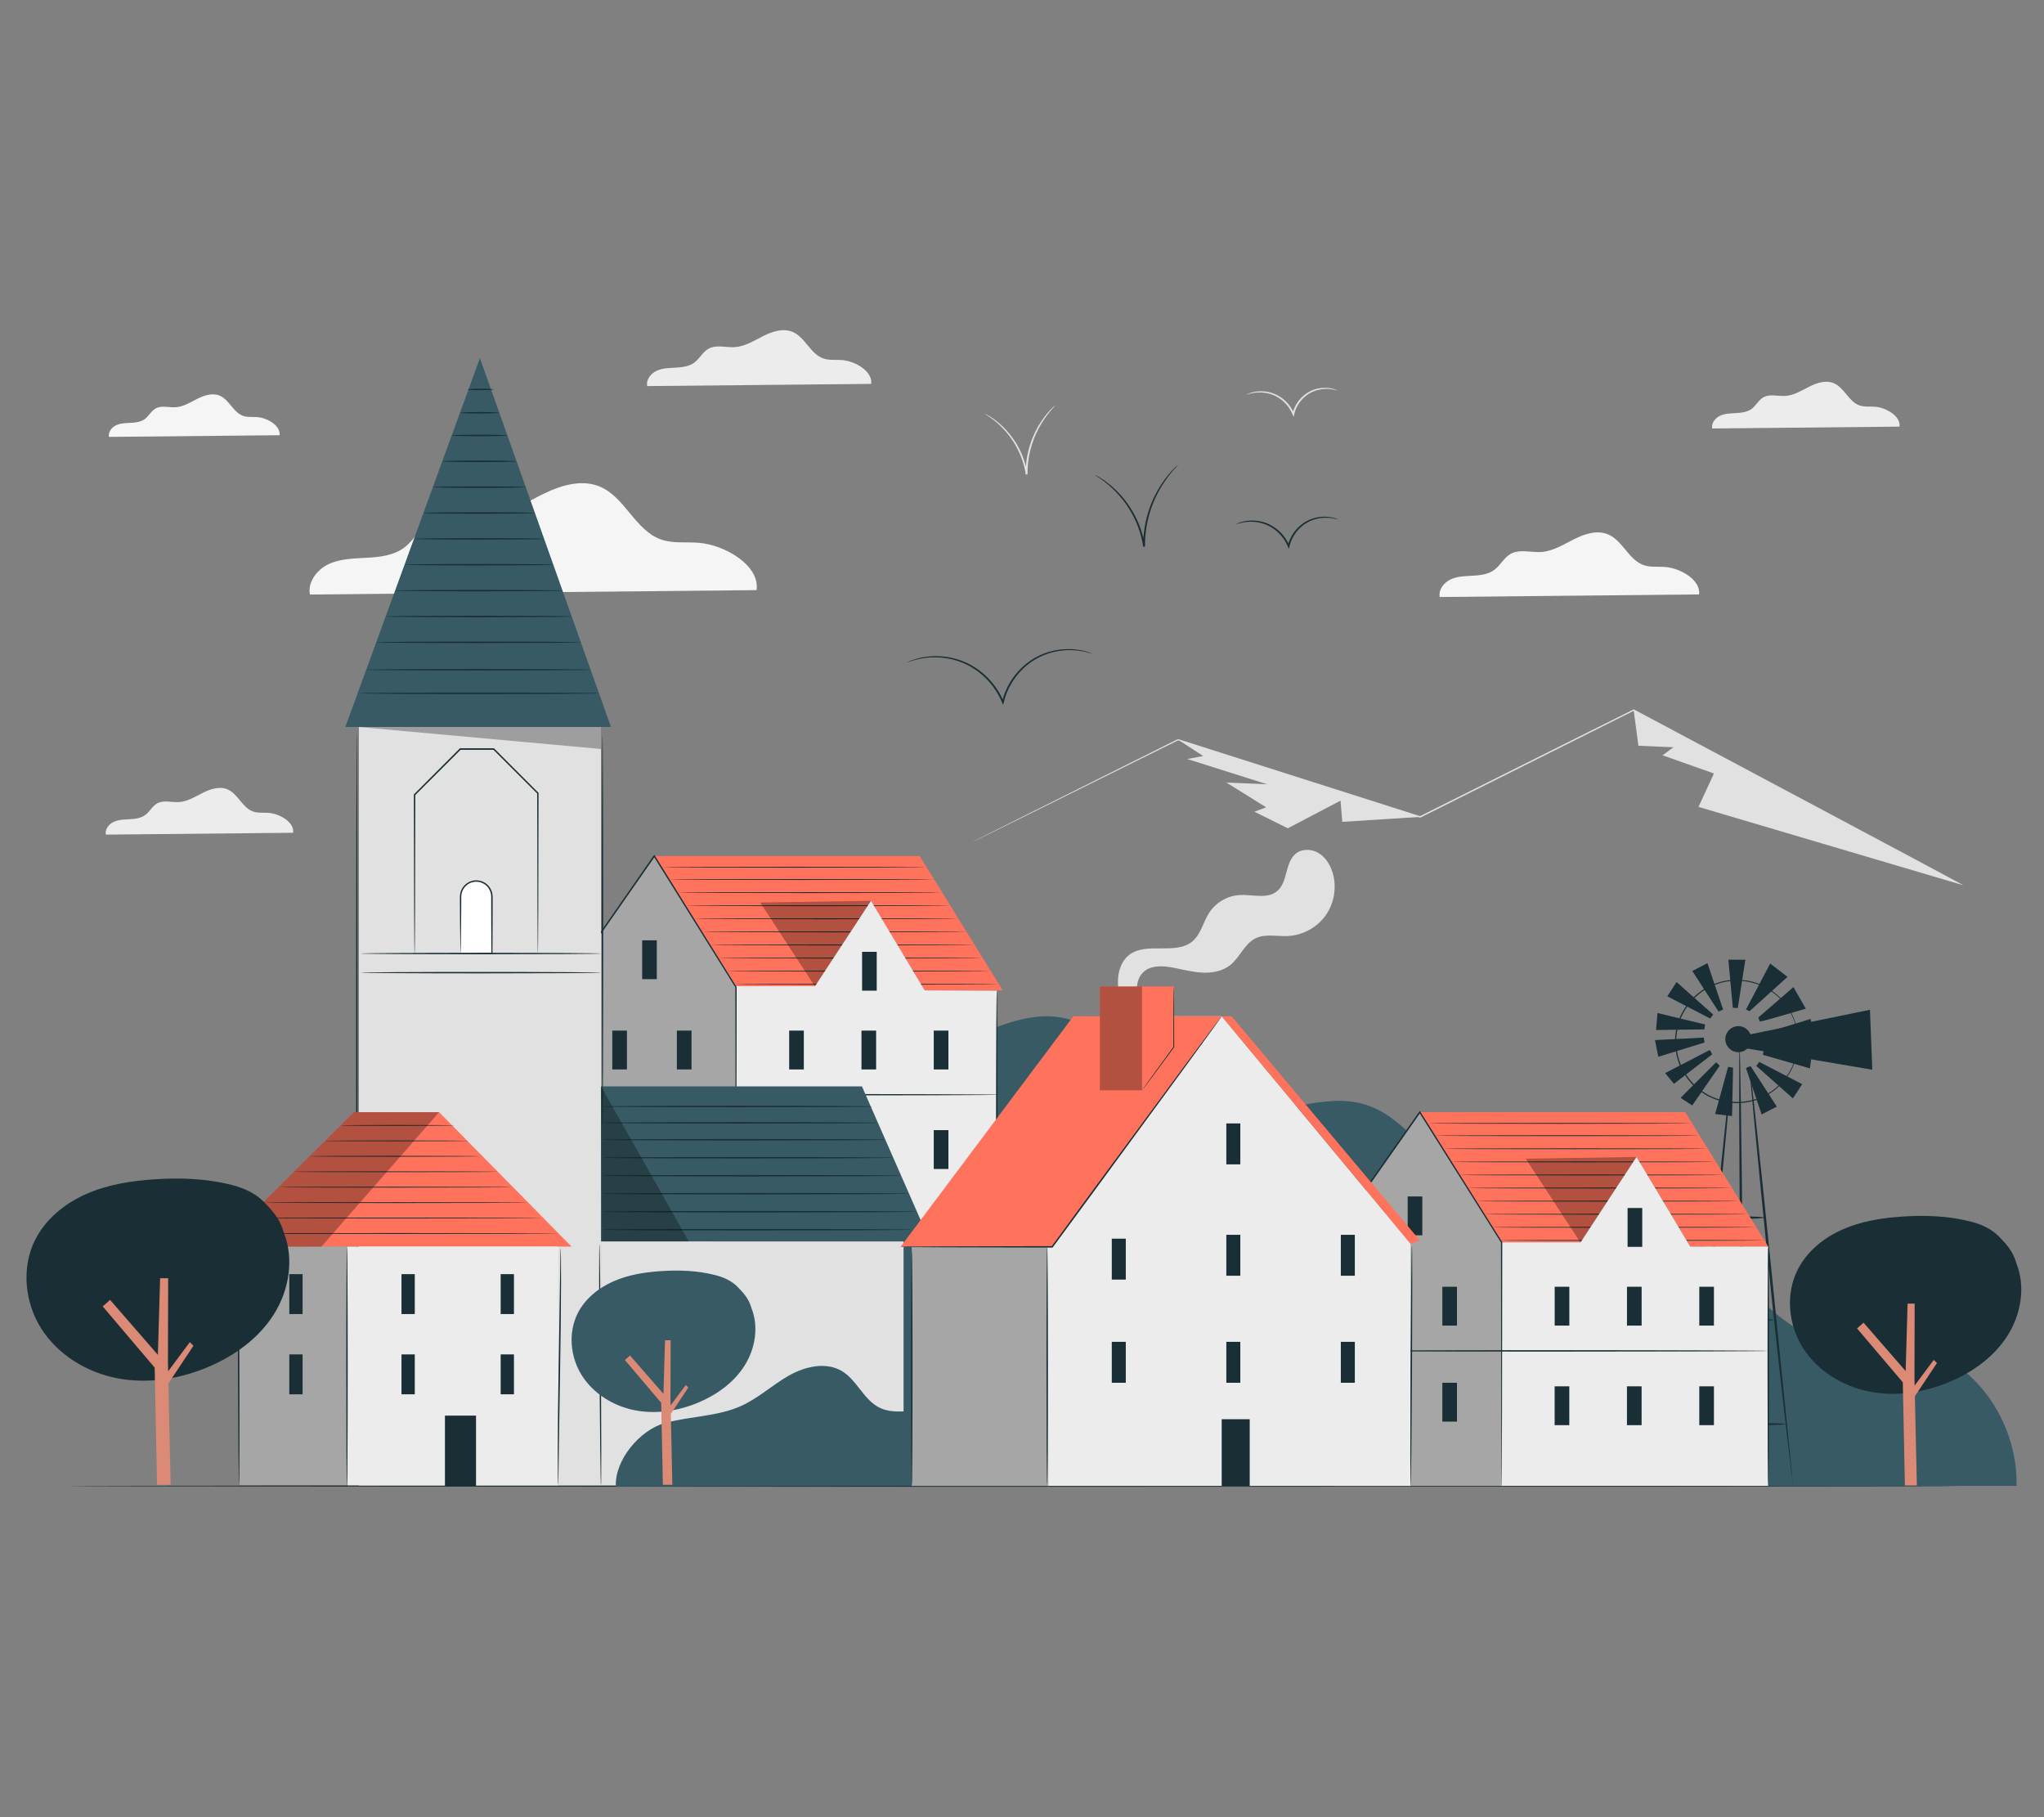 <?xml version="1.0" encoding="UTF-8"?>
<svg id="Layer_2" data-name="Layer 2" xmlns="http://www.w3.org/2000/svg" viewBox="0 0 540 480">
  <rect x="0" y="0" width="540" height="480" fill="#808080" stroke="none"/>
  <defs>
    <style>
      .cls-1 {
        fill: #ff735d;
      }

      .cls-1, .cls-2, .cls-3, .cls-4, .cls-5, .cls-6, .cls-7, .cls-8, .cls-9, .cls-10 {
        stroke-width: 0px;
      }

      .cls-2 {
        fill: #db8a76;
      }

      .cls-3 {
        fill: #375a64;
      }

      .cls-4 {
        fill: #e1e1e1;
      }

      .cls-5 {
        fill: #ececec;
      }

      .cls-6 {
        opacity: .3;
      }

      .cls-7 {
        fill: #f5f5f5;
      }

      .cls-8 {
        fill: none;
      }

      .cls-9 {
        fill: #1a2e35;
      }

      .cls-10 {
        fill: #fff;
      }
    </style>
  </defs>
  <g id="Layer_2-2" data-name="Layer 2">
    <g>
      <rect class="cls-8" width="540" height="480"/>
      <g>
        <path class="cls-4" d="m353.37,103.15s-.41-.11-1.14-.25c-.73-.15-1.82-.27-3.14-.08-1.31.19-2.85.72-4.2,1.84-1.35,1.1-2.5,2.75-2.96,4.71v.05s-.19.7-.19.7l-.27-.66c-.75-1.86-2.09-3.35-3.55-4.3-1.46-.97-3.03-1.37-4.34-1.47-2.67-.18-4.23.65-4.25.54-.01-.02.36-.23,1.08-.47.72-.23,1.82-.47,3.19-.4,1.36.06,3.01.45,4.55,1.44,1.53.97,2.95,2.52,3.75,4.48l-.45.04v-.06c.5-2.07,1.73-3.81,3.16-4.94,1.43-1.16,3.07-1.68,4.43-1.83,1.37-.15,2.49.03,3.22.23.74.21,1.11.41,1.1.43Z"/>
        <path class="cls-4" d="m278.85,107.01s-.37.44-1.04,1.2c-.67.76-1.59,1.92-2.55,3.47-1.93,3.05-3.86,7.9-3.79,13.46,0,.06,0,.12,0,.17l-.47.04c-.81-5.47-3.68-9.83-6.2-12.35-2.53-2.57-4.59-3.57-4.53-3.67,0-.01.14.04.37.17.23.13.59.3,1.01.58.87.53,2.06,1.41,3.37,2.68,1.31,1.27,2.7,2.97,3.88,5.09,1.18,2.11,2.12,4.65,2.54,7.43l-.47.04c0-.05,0-.11,0-.17-.07-5.68,1.96-10.6,3.98-13.64,1.01-1.54,1.98-2.68,2.7-3.41.35-.38.66-.63.85-.82.2-.18.31-.27.32-.26Z"/>
        <path class="cls-7" d="m199.88,155.89c.9-6.56-8.35-11.96-15.31-12.52-3.32-.27-6.76.24-9.91-.86-6.81-2.37-9.53-11.17-16.17-13.97-4.97-2.1-10.69-.23-15.5,2.19-4.82,2.42-9.57,5.47-14.95,5.82-4.68.3-9.76-1.44-13.86.85-3.05,1.7-4.65,5.22-7.46,7.29-2.75,2.03-6.34,2.46-9.75,2.64-3.41.19-6.95.22-10.06,1.64-3.11,1.42-5.68,4.71-5.03,8.07l118.01-1.16Z"/>
        <g>
          <path class="cls-4" d="m518.66,233.83s-.15-.07-.43-.21c-.29-.15-.7-.36-1.25-.65-1.1-.58-2.72-1.43-4.82-2.53-4.21-2.22-10.35-5.46-18.06-9.54-15.44-8.19-37.22-19.73-62.59-33.18h.17c-12.81,6.42-26.81,13.42-41.36,20.7-5.1,2.55-10.13,5.07-15.05,7.53l-.07.03-.07-.02c-23.75-7.59-45.61-14.58-63.95-20.43h.12c-16.55,8.19-30.19,14.95-39.7,19.66-4.75,2.34-8.47,4.17-11.01,5.43-1.26.62-2.23,1.09-2.89,1.41-.65.32-1,.47-1,.47,0,0,.33-.18.98-.51.66-.33,1.62-.82,2.87-1.45,2.53-1.27,6.24-3.13,10.97-5.5,9.5-4.74,23.12-11.54,39.64-19.79l.06-.03.06.02c18.34,5.84,40.21,12.8,63.97,20.37h-.14c4.92-2.45,9.95-4.97,15.05-7.52,14.55-7.28,28.55-14.27,41.37-20.68l.08-.04.08.04c25.35,13.5,47.1,25.09,62.52,33.3,7.7,4.12,13.81,7.39,18.02,9.63,2.09,1.12,3.7,1.99,4.8,2.58.54.29.95.52,1.23.67.28.15.41.24.41.24Z"/>
          <polygon class="cls-4" points="311.23 195.38 317.87 199.7 313.66 200.49 334.76 207.16 324.01 206.71 334.5 213.25 331.4 214.41 340.22 218.79 354.15 211.49 354.61 217.09 375.18 215.78 311.23 195.38"/>
          <polygon class="cls-4" points="431.59 187.57 432.85 196.99 442.1 197.38 439.23 199.51 452.8 204.31 448.72 213.14 518.66 233.83 431.59 187.57"/>
        </g>
        <path class="cls-5" d="m230.15,101.39c.45-3.29-4.19-6-7.68-6.28-1.66-.13-3.39.12-4.97-.43-3.41-1.19-4.78-5.6-8.11-7.01-2.49-1.05-5.36-.12-7.77,1.1-2.41,1.22-4.8,2.74-7.5,2.92-2.35.15-4.9-.72-6.95.43-1.53.85-2.33,2.62-3.74,3.66-1.38,1.02-3.18,1.23-4.89,1.33-1.71.09-3.48.11-5.04.82s-2.85,2.36-2.52,4.05l59.18-.58Z"/>
        <path class="cls-5" d="m77.44,219.97c.38-2.75-3.5-5.01-6.42-5.25-1.39-.11-2.84.1-4.15-.36-2.85-.99-3.99-4.68-6.78-5.86-2.08-.88-4.48-.1-6.5.92-2.02,1.02-4.01,2.29-6.27,2.44-1.96.13-4.09-.6-5.81.36-1.28.71-1.95,2.19-3.13,3.06-1.15.85-2.66,1.03-4.09,1.11s-2.91.09-4.22.69-2.38,1.97-2.11,3.38l49.47-.49Z"/>
        <path class="cls-7" d="m73.85,114.96c.34-2.51-3.19-4.57-5.85-4.78-1.27-.1-2.58.09-3.78-.33-2.6-.91-3.64-4.27-6.18-5.34-1.9-.8-4.08-.09-5.92.84s-3.66,2.09-5.71,2.22c-1.79.11-3.73-.55-5.29.32-1.17.65-1.78,1.99-2.85,2.79-1.05.78-2.42.94-3.73,1.01-1.3.07-2.65.08-3.84.63-1.19.54-2.17,1.8-1.92,3.08l45.08-.44Z"/>
        <path class="cls-5" d="m501.82,112.69c.38-2.75-3.5-5.01-6.42-5.25-1.39-.11-2.84.1-4.15-.36-2.85-.99-3.99-4.68-6.78-5.86-2.08-.88-4.48-.1-6.5.92-2.02,1.02-4.01,2.29-6.27,2.44-1.96.13-4.09-.6-5.81.36-1.28.71-1.95,2.19-3.13,3.06-1.15.85-2.66,1.03-4.09,1.11-1.43.08-2.91.09-4.22.69-1.3.6-2.38,1.97-2.11,3.38l49.47-.49Z"/>
        <path class="cls-7" d="m448.87,157.04c.52-3.81-4.85-6.94-8.89-7.27-1.93-.16-3.93.14-5.75-.5-3.95-1.38-5.53-6.49-9.39-8.11-2.88-1.22-6.2-.13-9,1.27-2.8,1.41-5.56,3.18-8.68,3.38-2.72.17-5.67-.83-8.05.49-1.77.99-2.7,3.03-4.33,4.23-1.6,1.18-3.68,1.43-5.66,1.54-1.98.11-4.03.13-5.84.95-1.8.83-3.3,2.73-2.92,4.68l68.52-.68Z"/>
        <path class="cls-9" d="m517.95,392.53c0,.11-112,.19-250.12.19s-250.14-.09-250.14-.19,111.97-.19,250.14-.19,250.12.09,250.12.19Z"/>
        <g>
          <path class="cls-3" d="m185.99,309.56c24.29-.61,68.5-43.58,92.69-41.01,17.59,1.86,30.05,22.72,47.59,25.05,11.59,1.54,23.51-5.39,34.72-1.73,13.5,4.41,20.66,22.41,33.94,27.63,12.27,4.83,25.9-2.68,38.65.09,19.56,4.25,30.7,30.74,50.22,35.21,7.31,1.67,14.93-.02,22.3,1.28,14.98,2.64,27.06,19.15,26.64,36.4H193.9l-7.91-82.92Z"/>
          <g>
            <path class="cls-9" d="m451.71,277.34c-.42.21-11.8,6.11-11.8,6.11l2.32,2.84,10.11-7.8-.63-1.16Z"/>
            <path class="cls-9" d="m453.38,280.59c-.34.33-9.39,9.4-9.39,9.4l3.07,2.01,7.27-10.5-.95-.91Z"/>
            <path class="cls-9" d="m450.13,274.07c-.47.05-12.91.66-12.91.66l.89,4.41,12.2-3.76-.19-1.31Z"/>
            <path class="cls-9" d="m450.47,270.6c-.46-.08-12.57-3.01-12.57-3.01l-.39,4.48,12.77-.16.19-1.31Z"/>
            <path class="cls-9" d="m452.6,267.98c-.37-.29-9.67-8.58-9.67-8.58l-2.45,3.77,11.34,5.87.78-1.06Z"/>
            <path class="cls-9" d="m455.23,266.67c-.18-.44-4.14-12.25-4.14-12.25l-4,2.06,6.93,10.72,1.21-.53Z"/>
            <path class="cls-9" d="m459.11,266.29c.05-.47,2-12.77,2-12.77l-4.5-.03,1.18,12.71,1.32.08Z"/>
            <polygon class="cls-9" points="459.51 273.8 494.02 266.73 494.64 282.56 459.62 276.63 459.51 273.8"/>
            <path class="cls-9" d="m462.69,274.49c0,1.9-1.54,3.44-3.44,3.44s-3.44-1.54-3.44-3.44,1.54-3.44,3.44-3.44,3.44,1.54,3.44,3.44Z"/>
            <path class="cls-9" d="m446.54,392.66c-.18-.02,2.11-24.65,5.13-55.02,3.02-30.38,5.61-54.98,5.79-54.96.18.02-2.11,24.65-5.13,55.02-3.01,30.36-5.61,54.97-5.79,54.95Z"/>
            <path class="cls-9" d="m473.71,392.37s-3.37-26.88-6.38-56.64c-3.01-29.77-5.3-53.91-5.11-53.92.18-.02,2.77,24.09,5.78,53.86,3.01,29.76,5.72,56.52,5.72,56.7Z"/>
            <path class="cls-9" d="m466.05,321.63c0,.18-2.66.33-5.94.33s-5.94-.15-5.94-.33,2.66-.33,5.94-.33,5.94.15,5.94.33Z"/>
            <path class="cls-9" d="m468.6,348.64c0,.18-3.88.33-8.67.33s-8.67-.15-8.67-.33,3.88-.33,8.67-.33,8.67.15,8.67.33Z"/>
            <path class="cls-9" d="m471.75,376.17c0,.18-5.26.33-11.76.33s-11.76-.15-11.76-.33,5.26-.33,11.76-.33,11.76.15,11.76.33Z"/>
            <path class="cls-9" d="m459.57,276.6c.18,0,.55,25.48.82,56.9.27,31.43.34,56.91.15,56.91-.18,0-.55-25.47-.82-56.91-.27-31.42-.34-56.91-.15-56.91Z"/>
            <path class="cls-9" d="m475.04,275.07s-.02-.09-.03-.26c-.01-.19-.03-.44-.06-.77-.01-.17-.02-.36-.04-.56-.02-.21-.07-.43-.11-.67-.08-.49-.15-1.05-.34-1.67-.29-1.25-.88-2.72-1.8-4.28-.93-1.55-2.27-3.18-4.1-4.55-1.82-1.36-4.11-2.52-6.76-2.99-2.63-.45-5.6-.37-8.42.71-.72.23-1.39.59-2.09.92-.66.4-1.35.76-1.96,1.26-.65.45-1.22,1.01-1.82,1.55-.54.6-1.1,1.18-1.57,1.86-.95,1.32-1.79,2.8-2.29,4.41-.52,1.61-.8,3.32-.83,5.05.02,1.74.3,3.45.83,5.05.5,1.62,1.34,3.09,2.29,4.41.46.68,1.03,1.26,1.57,1.86.6.54,1.17,1.1,1.82,1.55.61.5,1.31.87,1.96,1.26.69.33,1.37.69,2.09.92,2.83,1.07,5.79,1.16,8.42.71,2.65-.47,4.94-1.63,6.76-2.99,1.82-1.38,3.16-3,4.09-4.55.92-1.56,1.51-3.03,1.8-4.28.19-.61.26-1.18.34-1.67.04-.24.08-.47.11-.67.01-.21.03-.39.04-.56.02-.32.04-.58.06-.77.01-.17.02-.26.03-.26s0,.09,0,.26c0,.19-.01.44-.02.77,0,.17-.01.36-.02.57-.02.21-.06.43-.09.68-.07.49-.13,1.06-.31,1.68-.27,1.26-.85,2.76-1.76,4.34-.93,1.58-2.27,3.24-4.11,4.65-1.84,1.4-4.16,2.59-6.85,3.08-2.67.47-5.69.4-8.58-.69-.73-.23-1.42-.59-2.13-.93-.67-.4-1.38-.78-2.01-1.28-.66-.46-1.25-1.02-1.86-1.57-.55-.61-1.13-1.2-1.6-1.89-.97-1.35-1.83-2.85-2.34-4.5-.53-1.64-.82-3.39-.84-5.16.02-1.77.31-3.52.84-5.16.52-1.65,1.37-3.15,2.34-4.5.48-.69,1.05-1.29,1.6-1.89.61-.55,1.19-1.12,1.86-1.57.63-.51,1.33-.88,2.01-1.28.71-.34,1.4-.7,2.13-.93,2.88-1.09,5.9-1.16,8.58-.69,2.69.49,5.02,1.68,6.85,3.07,1.84,1.41,3.19,3.06,4.11,4.65.92,1.59,1.49,3.08,1.76,4.34.18.62.25,1.19.31,1.68.03.25.07.47.09.68,0,.21.01.4.02.57,0,.33.02.58.02.77,0,.17,0,.26,0,.26Z"/>
            <path class="cls-9" d="m464.92,269.83c.52.07,12.15-3.4,12.15-3.4l-3.26-5.7-9.27,8.03.38,1.07Z"/>
            <path class="cls-9" d="m462.22,267.1c.34-.33,10.02-9.07,10.02-9.07l-4.58-3.51-6.4,12.14.96.44Z"/>
            <path class="cls-9" d="m466.31,274.22c.47-.05,12.91-.66,12.91-.66l-.89-4.41-12.2,3.76.19,1.31Z"/>
            <path class="cls-9" d="m465.74,278.63c.46.11,12.42,3.58,12.42,3.58l.59-4.46-12.76-.41-.25,1.3Z"/>
            <path class="cls-9" d="m463.99,281.56c.37.29,9.67,8.58,9.67,8.58l2.45-3.77-11.34-5.87-.78,1.06Z"/>
            <path class="cls-9" d="m461.26,282.12c.17.44,4.14,12.25,4.14,12.25l4-2.06-6.93-10.72-1.21.53Z"/>
            <path class="cls-9" d="m456.54,281.81c-.1.46-3.42,12.46-3.42,12.46l4.47.53.26-12.77-1.3-.23Z"/>
          </g>
          <g>
            <polygon class="cls-5" points="396.7 328.16 375.09 293.78 352.38 326.1 352.38 392.48 396.7 392.48 396.7 328.16"/>
            <polygon class="cls-6" points="396.7 328.16 375.09 293.78 352.38 326.1 352.38 392.48 396.7 392.48 396.7 328.16"/>
            <polygon class="cls-1" points="375.09 293.78 445.2 293.78 467.15 329.27 446.54 329.27 432.34 305.6 417.59 328.16 396.7 328.16 375.09 293.78"/>
            <rect class="cls-9" x="381.05" y="339.89" width="3.87" height="10.26"/>
            <rect class="cls-9" x="364" y="339.89" width="3.87" height="10.26"/>
            <rect class="cls-9" x="381.05" y="365.25" width="3.87" height="10.26"/>
            <rect class="cls-9" x="364" y="365.25" width="3.87" height="10.26"/>
            <path class="cls-9" d="m446.95,296.73c0,.06-15.64.12-34.92.12s-34.92-.05-34.92-.12,15.63-.12,34.92-.12,34.92.05,34.92.12Z"/>
            <path class="cls-9" d="m448.95,299.98c0,.06-15.64.12-34.92.12s-34.92-.05-34.92-.12,15.63-.12,34.92-.12,34.92.05,34.92.12Z"/>
            <path class="cls-9" d="m451.09,303.44c0,.06-15.64.12-34.92.12s-34.92-.05-34.92-.12,15.63-.12,34.92-.12,34.92.05,34.92.12Z"/>
            <path class="cls-9" d="m453.23,306.9c0,.06-15.63.12-34.92.12s-34.92-.05-34.92-.12,15.63-.12,34.92-.12,34.92.05,34.92.12Z"/>
            <path class="cls-9" d="m455.38,310.36c0,.06-15.64.12-34.92.12s-34.92-.05-34.92-.12,15.63-.12,34.92-.12,34.92.05,34.92.12Z"/>
            <path class="cls-9" d="m457.52,313.81c0,.06-15.64.12-34.92.12s-34.92-.05-34.92-.12,15.63-.12,34.92-.12,34.92.05,34.92.12Z"/>
            <path class="cls-9" d="m459.66,317.27c0,.06-15.64.12-34.92.12s-34.92-.05-34.92-.12,15.63-.12,34.92-.12,34.92.05,34.92.12Z"/>
            <path class="cls-9" d="m461.8,320.73c0,.06-15.64.12-34.92.12s-34.92-.05-34.92-.12,15.63-.12,34.92-.12,34.92.05,34.92.12Z"/>
            <path class="cls-9" d="m463.94,324.18c0,.06-15.64.12-34.92.12s-34.92-.05-34.92-.12,15.63-.12,34.92-.12,34.92.05,34.92.12Z"/>
            <path class="cls-9" d="m466.08,327.64c0,.06-15.64.12-34.92.12s-34.92-.05-34.92-.12,15.63-.12,34.92-.12,34.92.05,34.92.12Z"/>
            <path class="cls-5" d="m467.15,392.48v-63.21h-20.61l-14.2-23.67-14.76,22.55h-20.88v64.32h70.45Z"/>
            <polygon class="cls-6" points="432.34 305.6 403.08 306.06 417.5 328.16 432.34 305.6"/>
            <rect class="cls-9" x="429.99" y="319.09" width="3.87" height="10.26"/>
            <rect class="cls-9" x="371.89" y="316.04" width="3.87" height="10.26"/>
            <rect class="cls-9" x="410.73" y="339.89" width="3.87" height="10.26"/>
            <rect class="cls-9" x="429.83" y="339.89" width="3.87" height="10.26"/>
            <rect class="cls-9" x="448.93" y="339.89" width="3.87" height="10.26"/>
            <rect class="cls-9" x="410.72" y="366.19" width="3.87" height="10.26"/>
            <rect class="cls-9" x="429.82" y="366.19" width="3.87" height="10.26"/>
            <rect class="cls-9" x="448.93" y="366.19" width="3.87" height="10.26"/>
            <path class="cls-9" d="m467.15,356.83c0,.11-25.69.19-57.38.19s-57.39-.09-57.39-.19,25.69-.19,57.39-.19,57.38.09,57.38.19Z"/>
            <path class="cls-9" d="m352.38,392.66s-.01-.11-.02-.32c0-.22,0-.53-.01-.94,0-.84-.02-2.07-.03-3.65-.01-3.2-.03-7.86-.05-13.73-.02-11.77-.04-28.41-.07-47.92v-.06s.03-.05.03-.05c6.89-9.81,14.45-20.58,22.37-31.85.11-.16.22-.31.33-.47l.17-.24.15.25c7.66,12.2,14.96,23.81,21.6,34.38l.03.04v.05c-.03,18.9-.05,34.98-.07,46.34-.02,5.67-.04,10.16-.05,13.25-.01,1.53-.02,2.71-.03,3.52,0,.39-.01.69-.01.91,0,.2-.01.31-.01.31,0,0,0-.1-.01-.31,0-.22,0-.52-.01-.91,0-.81-.02-1.99-.03-3.52-.01-3.09-.03-7.58-.05-13.25-.02-11.37-.04-27.44-.07-46.34l.03.09c-6.65-10.56-13.95-22.17-21.62-34.37h.32c-.11.16-.22.32-.33.48-7.93,11.27-15.5,22.03-22.39,31.84l.03-.1c-.03,19.51-.05,36.15-.07,47.92-.02,5.87-.04,10.53-.05,13.73-.01,1.59-.02,2.81-.03,3.65,0,.41-.01.72-.01.94,0,.21-.02.32-.02.32Z"/>
            <path class="cls-9" d="m467.15,392.65c-.11,0-.19-14.19-.19-31.69s.09-31.69.19-31.69.19,14.19.19,31.69-.09,31.69-.19,31.69Z"/>
          </g>
          <g>
            <polygon class="cls-5" points="194.46 260.5 172.85 226.12 150.14 258.44 150.14 324.82 194.46 324.82 194.46 260.5"/>
            <polygon class="cls-6" points="194.46 260.5 172.85 226.12 150.14 258.44 150.14 324.82 194.46 324.82 194.46 260.5"/>
            <polygon class="cls-1" points="172.85 226.12 242.97 226.12 264.91 261.61 244.31 261.61 230.1 237.94 215.35 260.5 194.46 260.5 172.85 226.12"/>
            <rect class="cls-9" x="178.82" y="272.23" width="3.87" height="10.26"/>
            <rect class="cls-9" x="161.76" y="272.23" width="3.87" height="10.26"/>
            <rect class="cls-9" x="178.82" y="297.59" width="3.87" height="10.26"/>
            <rect class="cls-9" x="161.76" y="297.59" width="3.87" height="10.26"/>
            <path class="cls-9" d="m244.71,229.07c0,.06-15.64.12-34.92.12s-34.92-.05-34.92-.12,15.63-.12,34.92-.12,34.92.05,34.92.12Z"/>
            <path class="cls-9" d="m246.71,232.32c0,.06-15.64.12-34.92.12s-34.92-.05-34.92-.12,15.63-.12,34.92-.12,34.92.05,34.92.12Z"/>
            <path class="cls-9" d="m248.85,235.78c0,.06-15.64.12-34.92.12s-34.92-.05-34.92-.12,15.63-.12,34.92-.12,34.92.05,34.92.12Z"/>
            <path class="cls-9" d="m251,239.24c0,.06-15.63.12-34.92.12s-34.92-.05-34.92-.12,15.63-.12,34.92-.12,34.92.05,34.92.12Z"/>
            <path class="cls-9" d="m253.14,242.69c0,.06-15.63.12-34.92.12s-34.92-.05-34.92-.12,15.63-.12,34.92-.12,34.92.05,34.92.12Z"/>
            <path class="cls-9" d="m255.28,246.15c0,.06-15.64.12-34.92.12s-34.92-.05-34.92-.12,15.63-.12,34.92-.12,34.92.05,34.92.12Z"/>
            <path class="cls-9" d="m257.42,249.61c0,.06-15.64.12-34.92.12s-34.92-.05-34.92-.12,15.63-.12,34.92-.12,34.92.05,34.92.12Z"/>
            <path class="cls-9" d="m259.56,253.07c0,.06-15.64.12-34.92.12s-34.92-.05-34.92-.12,15.63-.12,34.92-.12,34.92.05,34.92.12Z"/>
            <path class="cls-9" d="m261.7,256.52c0,.06-15.63.12-34.92.12s-34.92-.05-34.92-.12,15.63-.12,34.92-.12,34.92.05,34.92.12Z"/>
            <path class="cls-9" d="m263.84,259.98c0,.06-15.63.12-34.92.12s-34.92-.05-34.92-.12,15.63-.12,34.92-.12,34.92.05,34.92.12Z"/>
            <path class="cls-5" d="m263.17,324.82c0-1.11.17-63.13.17-63.13l-19.04-.08-14.2-23.67-14.76,22.55h-20.88v64.32h68.71Z"/>
            <polygon class="cls-6" points="230.1 237.94 200.84 238.4 215.26 260.5 230.1 237.94"/>
            <rect class="cls-9" x="227.75" y="251.42" width="3.87" height="10.26"/>
            <rect class="cls-9" x="169.65" y="248.38" width="3.87" height="10.26"/>
            <rect class="cls-9" x="208.49" y="272.23" width="3.87" height="10.26"/>
            <rect class="cls-9" x="227.59" y="272.23" width="3.87" height="10.26"/>
            <rect class="cls-9" x="246.69" y="272.23" width="3.87" height="10.26"/>
            <rect class="cls-9" x="208.48" y="298.52" width="3.87" height="10.26"/>
            <rect class="cls-9" x="227.59" y="298.52" width="3.87" height="10.26"/>
            <rect class="cls-9" x="246.69" y="298.52" width="3.87" height="10.26"/>
            <path class="cls-9" d="m264.09,289.17c0,.11-25.51.19-56.97.19s-56.98-.09-56.98-.19,25.5-.19,56.98-.19,56.97.09,56.97.19Z"/>
            <path class="cls-9" d="m194.44,324.8s0-.1-.01-.31c0-.21,0-.51-.01-.9,0-.81-.02-1.98-.03-3.5-.01-3.07-.03-7.54-.05-13.19-.02-11.31-.04-27.31-.07-46.13l.03.09c-6.64-10.65-13.93-22.35-21.6-34.64h.32c-.09.13-.18.27-.28.41-7.95,11.4-15.54,22.29-22.45,32.2l.03-.1c-.03,19.38-.05,35.9-.07,47.59-.02,5.83-.04,10.45-.05,13.63-.01,1.57-.02,2.79-.03,3.62,0,.4-.01.71-.01.93,0,.21-.02.32-.02.32,0,0-.01-.11-.02-.32,0-.22,0-.53-.01-.93,0-.84-.02-2.05-.03-3.62-.01-3.18-.03-7.8-.05-13.63-.02-11.69-.04-28.21-.07-47.59v-.06s.03-.05.03-.05c6.9-9.91,14.48-20.81,22.42-32.21.09-.14.19-.27.28-.4l.17-.24.15.25c7.65,12.3,14.94,24.01,21.57,34.66l.03.04v.05c-.03,18.81-.05,34.82-.07,46.13-.02,5.64-.04,10.11-.05,13.19-.01,1.52-.02,2.7-.03,3.5,0,.39-.01.69-.01.9,0,.2-.01.31-.01.31Z"/>
            <path class="cls-9" d="m263.35,261.69c.11,0,.19,14.01.19,31.28s-.09,31.28-.19,31.28-.19-14-.19-31.28.09-31.28.19-31.28Z"/>
          </g>
          <g>
            <g>
              <rect class="cls-4" x="94.82" y="192.03" width="63.95" height="200.35"/>
              <polygon class="cls-3" points="227.71 286.96 158.77 286.96 158.77 327.92 245.7 327.92 227.71 286.96"/>
              <rect class="cls-4" x="158.77" y="327.92" width="79.94" height="64.45"/>
              <g>
                <path class="cls-10" d="m121.68,251.87h8.27v-15.02c0-2.28-1.85-4.14-4.14-4.14h0c-2.28,0-4.14,1.85-4.14,4.14v15.02Z"/>
                <path class="cls-9" d="m121.68,251.87s-.02-.16-.03-.49c0-.38-.02-.86-.03-1.47-.02-1.34-.04-3.21-.07-5.49,0-1.17-.02-2.45-.03-3.82,0-.69,0-1.4-.01-2.13.02-.74-.05-1.47.05-2.28.22-1.59,1.47-3.09,3.19-3.52,1.69-.46,3.72.25,4.71,1.85.48.74.71,1.63.69,2.47,0,.82,0,1.63,0,2.42,0,1.59,0,3.13-.01,4.6-.01,2.93-.03,5.59-.04,7.86v.14s-.14,0-.14,0c-2.54-.03-4.61-.06-6.09-.08-.68-.01-1.22-.03-1.63-.04-.37-.01-.56-.02-.55-.03,0,0,.22-.02.6-.03.42,0,.97-.02,1.66-.04,1.46-.02,3.5-.04,6.01-.08l-.14.14c-.01-2.27-.02-4.93-.04-7.86,0-1.47,0-3.01-.01-4.6,0-.8,0-1.6,0-2.42.02-.79-.19-1.58-.63-2.26-.9-1.46-2.75-2.11-4.29-1.69-1.56.38-2.72,1.75-2.93,3.2-.1.72-.04,1.48-.06,2.2,0,.72,0,1.42-.01,2.1-.01,1.35-.02,2.62-.03,3.77-.03,2.29-.05,4.16-.07,5.5-.01.63-.02,1.13-.03,1.52,0,.35-.02.54-.03.55Z"/>
              </g>
              <polygon class="cls-3" points="126.79 94.6 91.23 192.03 161.41 192.03 126.79 94.6"/>
              <g>
                <path class="cls-9" d="m156.04,176.91c0,.11-13.27.19-29.64.19s-29.64-.09-29.64-.19,13.27-.19,29.64-.19,29.64.09,29.64.19Z"/>
                <path class="cls-9" d="m158.25,183.13c0,.11-14.16.19-31.62.19s-31.62-.09-31.62-.19,14.15-.19,31.62-.19,31.62.09,31.62.19Z"/>
                <path class="cls-9" d="m153.47,169.67c0,.11-12.13.19-27.08.19s-27.09-.09-27.09-.19,12.12-.19,27.09-.19,27.08.09,27.08.19Z"/>
                <path class="cls-9" d="m151.04,162.84s-.17.03-.5.04c-.37,0-.84.02-1.43.04-1.29.02-3.08.04-5.27.06-4.49.01-10.61.03-17.38.06-6.77-.02-12.89-.04-17.38-.06-2.19-.03-3.98-.05-5.27-.06-.59-.01-1.06-.03-1.43-.04-.33-.01-.5-.03-.5-.04s.17-.03.5-.04c.37,0,.84-.02,1.43-.04,1.29-.01,3.08-.04,5.27-.06,4.49-.01,10.61-.03,17.38-.06,6.76.02,12.89.04,17.38.06,2.19.03,3.98.05,5.27.06.59.01,1.07.03,1.43.04.33.01.5.03.5.04Z"/>
                <path class="cls-9" d="m148.61,156.01c0,.11-9.9.19-22.11.19s-22.12-.09-22.12-.19,9.9-.19,22.12-.19,22.11.09,22.11.19Z"/>
                <path class="cls-9" d="m146.18,149.17c0,.11-8.8.19-19.65.19s-19.66-.09-19.66-.19,8.8-.19,19.66-.19,19.65.09,19.65.19Z"/>
                <path class="cls-9" d="m143.76,142.34c0,.11-7.66.19-17.11.19s-17.11-.09-17.11-.19,7.66-.19,17.11-.19,17.11.09,17.11.19Z"/>
                <path class="cls-9" d="m141.33,135.51s-.41.05-1.16.08c-.81.02-1.88.04-3.16.06-2.67.04-6.35.06-10.42.06s-7.75-.02-10.42-.06c-1.28-.02-2.34-.05-3.16-.06-.75-.02-1.16-.05-1.16-.08s.41-.05,1.16-.08c.81-.02,1.88-.04,3.16-.06,2.67-.03,6.35-.06,10.42-.06s7.75.02,10.42.06c1.28.02,2.34.05,3.16.06.75.02,1.16.05,1.16.08Z"/>
                <path class="cls-9" d="m138.9,128.68s-.34.05-.96.08c-.7.02-1.58.04-2.63.06-2.22.03-5.29.06-8.68.06s-6.46-.02-8.68-.06c-1.05-.02-1.93-.05-2.63-.06-.62-.02-.96-.05-.96-.08s.34-.05.96-.08c.7-.02,1.58-.04,2.63-.06,2.22-.03,5.29-.06,8.68-.06s6.46.02,8.68.06c1.05.02,1.93.05,2.63.06.62.02.96.05.96.08Z"/>
                <path class="cls-9" d="m136.47,121.85s-.27.05-.77.08c-.5.02-1.22.04-2.1.06-1.78.03-4.23.06-6.94.06s-5.16-.02-6.94-.06c-.89-.02-1.61-.04-2.1-.06-.5-.02-.77-.05-.77-.08s.27-.05.77-.08c.5-.02,1.22-.04,2.1-.06,1.78-.03,4.23-.06,6.94-.06s5.16.02,6.94.06c.89.02,1.61.04,2.1.06.5.02.77.05.77.08Z"/>
                <path class="cls-9" d="m134.05,115.02c0,.05-.88.1-2.32.14-.75.01-1.6.03-2.51.04-.48,0-.97,0-1.48.01-.26,0-.52,0-.78,0h-.4s-.1,0-.1,0c-.02,0-.04,0,0,0h.02c0-.17,0,.39,0-.39h.47c0-.08,0,.73,0,.39h.02s.01,0,0,0h-.1s-.4,0-.4,0c-.27,0-.53,0-.78,0-.51,0-1.01,0-1.48-.01-.91-.02-1.76-.03-2.51-.04-1.43-.03-2.32-.08-2.32-.14s.88-.1,2.32-.14c.75-.01,1.6-.03,2.51-.04.48,0,.97,0,1.48-.01.26,0,.52,0,.78,0h.4s.1,0,.1,0c.02,0,.04,0,0,0h-.02c0-.35,0,.47,0,.39h-.23s-.2,0-.2,0h-.03c0-.77,0-.21,0-.39h0s-.01,0-.01,0c-.03,0-.01,0,0,0h.1s.4,0,.4,0c.27,0,.53,0,.78,0,.51,0,1.01,0,1.48.01.91.02,1.76.03,2.51.04,1.43.03,2.32.08,2.32.14Z"/>
                <path class="cls-9" d="m131.77,109.03c0,.11-2.29.19-5.11.19s-5.11-.09-5.11-.19,2.29-.19,5.11-.19,5.11.09,5.11.19Z"/>
                <path class="cls-9" d="m130.37,102.87c0,.11-1.54.19-3.43.19s-3.43-.09-3.43-.19,1.54-.19,3.43-.19,3.43.09,3.43.19Z"/>
              </g>
              <path class="cls-9" d="m158.77,251.87c0,.11-14.19.19-31.69.19s-31.69-.09-31.69-.19,14.18-.19,31.69-.19,31.69.09,31.69.19Z"/>
              <path class="cls-9" d="m158.77,256.92c0,.11-14.19.19-31.69.19s-31.69-.09-31.69-.19,14.18-.19,31.69-.19,31.69.09,31.69.19Z"/>
              <path class="cls-9" d="m142.11,251.87s-.01-.07-.02-.2c0-.15,0-.35-.02-.6,0-.55-.02-1.33-.03-2.33-.01-2.06-.03-5.03-.05-8.76-.02-7.52-.04-18.1-.07-30.46l.05.13c-3.63-3.63-7.58-7.57-11.67-11.66l.14.06c-1.43,0-2.96,0-4.5,0-1.46,0-2.91,0-4.34,0l.14-.06c-4.24,4.23-8.3,8.29-12.07,12.06l.05-.13c-.03,12.25-.05,22.73-.07,30.17-.02,3.7-.04,6.64-.05,8.68-.01.99-.02,1.77-.03,2.31,0,.25-.01.45-.02.6,0,.13-.01.2-.02.2s-.01-.07-.02-.2c0-.15,0-.35-.02-.6,0-.54-.02-1.32-.03-2.31-.01-2.04-.03-4.98-.05-8.68-.02-7.44-.04-17.93-.07-30.17v-.08s.05-.05.05-.05c3.77-3.77,7.83-7.84,12.06-12.07l.06-.06h.08c1.43,0,2.88,0,4.34,0,1.54,0,3.07,0,4.5,0h.08l.06.06c4.09,4.1,8.03,8.04,11.66,11.67l.05.05v.08c-.03,12.36-.05,22.95-.07,30.46-.02,3.73-.04,6.7-.05,8.76-.01,1-.02,1.78-.03,2.33,0,.25-.01.45-.02.6,0,.14-.01.2-.02.2Z"/>
              <path class="cls-3" d="m244.29,372.62c-4.03-.14-8.32.99-11.93-.79-4.16-2.04-5.92-7.21-9.87-9.62-4.22-2.57-9.77-1.29-14.07,1.14-4.3,2.43-7.99,5.9-12.48,7.96-6.3,2.89-13.55,2.73-20.24,4.57-6.69,1.83-13.38,9.86-12.99,16.78l99.33-.24c-.14-9.32-8.43-19.47-17.74-19.8Z"/>
              <path class="cls-9" d="m94.27,379.24c-.11,0-.19-41.63-.19-92.98s.09-92.99.19-92.99.19,41.63.19,92.99-.09,92.98-.19,92.98Z"/>
              <path class="cls-9" d="m159.17,297.3c-.11,0-.19-23.08-.19-51.55s.09-51.56.19-51.56.19,23.08.19,51.56-.09,51.55-.19,51.55Z"/>
            </g>
            <path class="cls-9" d="m230.61,292.27c0,.11-16.02.19-35.78.19s-35.79-.09-35.79-.19,16.02-.19,35.79-.19,35.78.09,35.78.19Z"/>
            <path class="cls-9" d="m231.95,296.59c0,.11-16.32.19-36.45.19s-36.46-.09-36.46-.19,16.32-.19,36.46-.19,36.45.09,36.45.19Z"/>
            <path class="cls-9" d="m234.12,301.06c0,.11-16.81.19-37.54.19s-37.54-.09-37.54-.19,16.81-.19,37.54-.19,37.54.09,37.54.19Z"/>
            <path class="cls-9" d="m235.99,305.81c0,.11-17.23.19-38.48.19s-38.48-.09-38.48-.19,17.23-.19,38.48-.19,38.48.09,38.48.19Z"/>
            <path class="cls-9" d="m238.08,310.56c0,.11-17.7.19-39.52.19s-39.52-.09-39.52-.19,17.69-.19,39.52-.19,39.52.09,39.52.19Z"/>
            <path class="cls-9" d="m239.97,315.31c0,.11-18.12.19-40.47.19s-40.47-.09-40.47-.19,18.12-.19,40.47-.19,40.47.09,40.47.19Z"/>
            <path class="cls-9" d="m242.07,320.07c0,.11-18.59.19-41.52.19s-41.52-.09-41.52-.19,18.59-.19,41.52-.19,41.52.09,41.52.19Z"/>
            <path class="cls-9" d="m240.89,324.82c0,.11-18.33.19-40.93.19s-40.93-.09-40.93-.19,18.32-.19,40.93-.19,40.93.09,40.93.19Z"/>
            <path class="cls-9" d="m158.77,392.38c-.11,0-.28-14.27-.4-31.88-.11-17.61-.12-31.88-.01-31.88.11,0,.28,14.27.4,31.88.11,17.6.12,31.88.01,31.88Z"/>
            <polygon class="cls-6" points="158.77 286.96 181.96 327.92 159.03 327.92 158.77 286.96"/>
            <polygon class="cls-6" points="94.82 192.03 158.77 197.84 158.77 192.03 94.82 192.03"/>
          </g>
          <g>
            <g>
              <polygon class="cls-1" points="116.01 293.78 80.34 329.29 151 329.29 116.01 293.78"/>
              <rect class="cls-5" x="63.16" y="329.29" width="84.29" height="63.04"/>
              <rect class="cls-9" x="117.55" y="373.93" width="8.21" height="18.6"/>
              <rect class="cls-6" x="63.16" y="329.29" width="28.62" height="63.26"/>
              <polygon class="cls-1" points="116.01 293.78 93.48 293.78 57.76 329.29 84.92 329.29 116.01 293.78"/>
              <rect class="cls-9" x="106.07" y="357.76" width="3.51" height="10.54"/>
              <rect class="cls-9" x="132.27" y="357.76" width="3.51" height="10.54"/>
              <rect class="cls-9" x="106.07" y="336.56" width="3.51" height="10.54"/>
              <rect class="cls-9" x="76.43" y="357.76" width="3.51" height="10.54"/>
              <rect class="cls-9" x="76.43" y="336.56" width="3.51" height="10.54"/>
              <rect class="cls-9" x="132.27" y="336.56" width="3.51" height="10.54"/>
              <path class="cls-9" d="m147.58,325.82c0,.06-19.23.12-42.93.12s-42.94-.05-42.94-.12,19.22-.12,42.94-.12,42.93.05,42.93.12Z"/>
              <path class="cls-9" d="m143.14,321.74c0,.06-17.49.12-39.05.12s-39.05-.05-39.05-.12,17.48-.12,39.05-.12,39.05.05,39.05.12Z"/>
              <path class="cls-9" d="m139.54,317.66c0,.06-15.64.12-34.93.12s-34.93-.05-34.93-.12,15.64-.12,34.93-.12,34.93.05,34.93.12Z"/>
              <path class="cls-9" d="m135.52,313.58c0,.06-13.87.12-30.98.12s-30.98-.05-30.98-.12,13.87-.12,30.98-.12,30.98.05,30.98.12Z"/>
              <path class="cls-9" d="m131.5,309.51s-.19.02-.55.02c-.4,0-.92.01-1.57.02-1.41,0-3.38.02-5.79.04-4.93,0-11.66.02-19.1.03-7.44-.01-14.18-.03-19.11-.03-2.41-.02-4.38-.03-5.79-.04-.65,0-1.18-.02-1.57-.02-.36,0-.55-.02-.55-.02,0,0,.19-.02.55-.02.4,0,.92-.01,1.57-.02,1.41,0,3.38-.02,5.79-.04,4.93,0,11.66-.02,19.11-.03,7.44.01,14.18.03,19.1.03,2.41.02,4.38.03,5.79.04.65,0,1.18.02,1.57.02.36,0,.55.02.55.02Z"/>
              <path class="cls-9" d="m126.91,305.43c0,.06-10.11.12-22.57.12s-22.57-.05-22.57-.12,10.1-.12,22.57-.12,22.57.05,22.57.12Z"/>
              <path class="cls-9" d="m123.75,301.35s-.13.02-.38.02c-.3,0-.66.01-1.1.02-1.02,0-2.39.02-4.06.04-3.48,0-8.19.02-13.39.03-5.2-.01-9.91-.03-13.39-.03-1.67-.02-3.04-.03-4.06-.04-.44,0-.81-.02-1.1-.02-.25,0-.38-.02-.38-.02s.13-.02.38-.02c.3,0,.66-.01,1.1-.02,1.02,0,2.39-.02,4.06-.04,3.48,0,8.19-.02,13.39-.03,5.2.01,9.91.03,13.39.03,1.67.02,3.04.03,4.06.04.44,0,.81.02,1.1.02.25,0,.38.02.38.02Z"/>
              <path class="cls-9" d="m120.11,297.27s-.11.02-.31.02c-.25,0-.54.01-.88.02-.83,0-1.92.02-3.23.04-2.79,0-6.53.02-10.65.03-4.13-.01-7.86-.02-10.65-.03-1.31-.01-2.4-.03-3.23-.04-.34,0-.63-.02-.88-.02-.2,0-.31-.02-.31-.02s.11-.02.31-.02c.25,0,.54-.01.88-.02.83,0,1.92-.02,3.23-.04,2.79,0,6.53-.02,10.65-.03,4.13.01,7.86.03,10.65.03,1.31.01,2.4.03,3.23.04.34,0,.63.02.88.02.2,0,.31.02.31.02Z"/>
              <polygon class="cls-6" points="116.01 293.78 93.48 293.78 57.76 329.29 84.92 329.29 116.01 293.78"/>
            </g>
            <path class="cls-9" d="m147.45,392.33s-.03-.22-.04-.64c0-.45-.02-1.06-.03-1.83-.02-1.59-.03-3.88-.03-6.72,0-5.67.1-13.51.24-22.16.14-8.64.26-16.46.35-22.16.04-2.81.07-5.09.1-6.72.02-.77.03-1.37.04-1.83.01-.42.03-.64.04-.64s.03.22.04.64c0,.45.02,1.06.03,1.83.02,1.59.03,3.88.03,6.72,0,5.67-.1,13.51-.24,22.17-.14,8.64-.26,16.45-.35,22.16-.04,2.81-.07,5.09-.1,6.72-.02.77-.03,1.37-.04,1.83-.01.42-.03.64-.04.64Z"/>
            <path class="cls-9" d="m63.16,392.55c-.11,0-.24-14.11-.3-31.51-.06-17.41-.02-31.52.08-31.52.11,0,.24,14.11.3,31.51.06,17.4.02,31.51-.08,31.51Z"/>
            <path class="cls-9" d="m91.67,392.77c-.11,0-.19-14.13-.19-31.56s.09-31.56.19-31.56.19,14.13.19,31.56-.09,31.56-.19,31.56Z"/>
          </g>
          <g>
            <path class="cls-4" d="m351.98,230.27c-.65-2-1.85-3.9-3.67-4.97-1.81-1.07-4.29-1.15-5.94.16-2.95,2.33-2.07,7.49-4.95,9.91-2.61,2.2-6.54.85-9.95,1.05-3.21.19-6.29,1.99-8.03,4.69-1.58,2.45-2.15,5.6-4.36,7.49-4.48,3.84-12.31.01-16.89,3.73-1.71,1.39-2.57,3.6-2.78,5.79-.21,2.19.16,4.39.53,6.56l4.54-.03c-.29-2.67-.46-5.73,1.39-7.68,1.94-2.05,5.21-1.91,7.99-1.38,2.56.49,5.11,1.18,7.71,1.32,2.61.14,5.36-.34,7.41-1.96,2.57-2.04,3.77-5.64,6.72-7.09,2.58-1.27,5.64-.48,8.51-.61,3.98-.18,7.83-2.3,10.1-5.58,2.27-3.27,2.91-7.62,1.68-11.41Z"/>
            <g>
              <polygon class="cls-5" points="240.89 392.48 240.89 329.23 308.62 268.44 322.76 268.44 372.67 328.56 372.67 392.48 240.89 392.48"/>
              <polygon class="cls-1" points="237.91 329.35 277.99 329.35 322.76 268.44 283.57 268.44 237.91 329.35"/>
              <polygon class="cls-1" points="310.1 276.55 310.1 260.57 290.57 260.57 290.57 287.99 301.71 287.99 310.1 276.55"/>
              <polygon class="cls-6" points="276.73 329.35 276.96 392.48 240.89 392.48 240.89 329.35 276.73 329.35"/>
              <rect class="cls-9" x="322.76" y="374.88" width="7.4" height="17.61"/>
              <rect class="cls-9" x="293.72" y="354.44" width="3.7" height="10.81"/>
              <rect class="cls-9" x="293.72" y="327.19" width="3.7" height="10.81"/>
              <rect class="cls-9" x="323.98" y="354.44" width="3.7" height="10.81"/>
              <rect class="cls-9" x="323.98" y="326.17" width="3.7" height="10.81"/>
              <rect class="cls-9" x="323.98" y="296.75" width="3.7" height="10.81"/>
              <rect class="cls-9" x="354.23" y="354.44" width="3.7" height="10.81"/>
              <rect class="cls-9" x="354.23" y="326.17" width="3.7" height="10.81"/>
              <rect class="cls-6" x="290.57" y="260.57" width="11.14" height="27.42"/>
              <path class="cls-9" d="m240.89,392.42c-.11,0-.19-13.87-.19-30.98s.09-30.98.19-30.98.19,13.87.19,30.98-.09,30.98-.19,30.98Z"/>
              <path class="cls-9" d="m276.65,392.24c-.11,0-.19-14.08-.19-31.45s.09-31.45.19-31.45.19,14.08.19,31.45-.09,31.45-.19,31.45Z"/>
              <path class="cls-9" d="m372.67,392.66c-.11,0-.11-14.27-.02-31.86.1-17.6.26-31.86.37-31.86.11,0,.11,14.26.02,31.87-.1,17.59-.26,31.86-.37,31.86Z"/>
            </g>
            <path class="cls-9" d="m310.1,260.93s.02.1.02.3c0,.24.01.53.02.87,0,.82.02,1.9.04,3.19,0,2.76.02,6.46.03,10.54,0,.25,0,.49,0,.72v.04l-.02.03c-2.33,3.15-4.41,5.98-5.97,8.09-.74.98-1.35,1.79-1.82,2.42-.19.25-.36.46-.5.65-.12.15-.18.22-.19.22,0,0,.05-.09.15-.24.13-.19.29-.41.47-.67.45-.63,1.04-1.46,1.76-2.46,1.54-2.12,3.61-4.97,5.92-8.13l-.02.07c0-.23,0-.47,0-.72.01-4.08.03-7.77.03-10.54.01-1.3.03-2.37.04-3.19,0-.34.02-.62.02-.87,0-.2.02-.3.02-.3Z"/>
            <polygon class="cls-1" points="322.76 268.44 372.67 328.56 375.09 327.64 325.36 268.44 322.76 268.44"/>
            <path class="cls-9" d="m322.76,268.44s-.05.09-.16.25c-.12.18-.29.41-.5.72-.46.64-1.12,1.56-1.97,2.74-1.73,2.38-4.22,5.8-7.29,10.02-6.2,8.46-14.74,20.11-24.17,32.98-3.7,5.02-7.26,9.86-10.53,14.31l-.06.08h-.09c-11.64-.03-21.65-.05-28.78-.07-3.54-.02-6.36-.04-8.31-.05-.95-.01-1.69-.02-2.22-.03-.24,0-.43-.01-.57-.02-.13,0-.19-.01-.19-.02s.07-.01.19-.02c.15,0,.33,0,.57-.02.52,0,1.27-.02,2.22-.03,1.96-.01,4.78-.03,8.31-.05,7.12-.02,17.14-.04,28.78-.07l-.15.07c3.27-4.45,6.82-9.29,10.51-14.32,9.47-12.85,18.04-24.48,24.27-32.92,3.11-4.19,5.63-7.58,7.39-9.95.87-1.16,1.55-2.06,2.03-2.69.23-.29.4-.52.53-.69.12-.16.19-.23.19-.23Z"/>
          </g>
        </g>
        <g>
          <path class="cls-9" d="m288.89,172.77s-.81-.28-2.32-.62c-1.5-.33-3.75-.62-6.47-.25-2.71.36-5.91,1.45-8.72,3.76-2.8,2.27-5.2,5.7-6.16,9.77,0,.04-.02.07-.03.11l-.18.7-.27-.66c-1.57-3.87-4.35-6.95-7.37-8.9-3.03-1.99-6.28-2.82-9-3-2.73-.19-4.95.2-6.43.59-1.48.39-2.27.74-2.29.69,0-.01.19-.11.56-.27.37-.16.93-.38,1.68-.6,1.48-.44,3.72-.9,6.5-.74,2.76.15,6.1.95,9.22,2.97,3.1,1.98,5.96,5.12,7.57,9.09l-.45.04s.02-.07.03-.11c.98-4.19,3.46-7.7,6.34-10,2.89-2.35,6.19-3.43,8.95-3.75,2.78-.33,5.06.01,6.56.4.75.19,1.33.39,1.71.54.38.15.58.24.57.25Z"/>
          <path class="cls-9" d="m353.6,137.26s-.46-.13-1.28-.3c-.82-.17-2.05-.31-3.54-.1-1.48.21-3.22.81-4.75,2.07-1.52,1.24-2.82,3.11-3.34,5.32l-.02.06-.18.7-.27-.66c-.85-2.11-2.37-3.78-4.01-4.85-1.65-1.09-3.42-1.55-4.9-1.66-1.49-.11-2.71.09-3.52.29-.82.2-1.25.38-1.27.34,0-.01.1-.07.3-.17.2-.1.51-.22.92-.35.81-.26,2.05-.52,3.59-.44,1.53.07,3.39.51,5.12,1.63,1.72,1.09,3.32,2.83,4.21,5.04l-.45.04.02-.06c.55-2.33,1.92-4.28,3.53-5.55,1.61-1.3,3.45-1.89,4.98-2.06,1.54-.18,2.8.03,3.63.25.42.11.73.23.94.32.21.09.31.14.31.16Z"/>
          <path class="cls-9" d="m311.29,122.72s-.44.51-1.24,1.41c-.8.9-1.9,2.27-3.04,4.1-2.29,3.61-4.59,9.36-4.51,15.96,0,.07,0,.14,0,.2l-.47.04c-.49-3.22-1.56-6.17-2.92-8.64-1.35-2.48-2.94-4.49-4.44-6-1.5-1.52-2.87-2.59-3.85-3.27-.98-.68-1.55-1.02-1.53-1.06,0-.01.16.06.44.21.27.16.7.36,1.2.7,1.02.63,2.44,1.68,3.98,3.18,1.55,1.5,3.19,3.52,4.59,6.03,1.4,2.5,2.51,5.5,3,8.78l-.47.04c0-.06,0-.13,0-.2-.08-6.71,2.31-12.54,4.7-16.14,1.19-1.83,2.33-3.18,3.18-4.05.41-.45.77-.75,1-.98.24-.22.36-.32.38-.31Z"/>
        </g>
        <g>
          <path class="cls-9" d="m474.93,335.37c2.44-4.83,6.91-8.44,11.86-10.62,4.95-2.18,10.39-3.04,15.79-3.4,6.02-.4,12.12-.19,17.97,1.3,2.93.75,5.58,1.92,7.67,4.09,2.28,2.37,3.62,3.94,4.53,7.09,2.4,6.13,1.17,13.33-2.34,18.9-3.51,5.57-9.1,9.62-15.15,12.2-6.66,2.84-14.12,4.04-21.23,2.68-7.11-1.36-13.8-5.43-17.69-11.53s-4.68-14.25-1.41-20.71Z"/>
          <polygon class="cls-2" points="511.72 360.04 510.87 359.21 505.83 365.98 505.83 365.98 505.78 363.99 505.83 344.34 503.96 344.34 503.45 362.16 492.33 349.38 490.61 350.9 502.7 365.13 503.25 392.37 506.41 392.37 505.89 368.81 511.72 360.04"/>
        </g>
        <g>
          <path class="cls-3" d="m152.62,346.9c1.94-3.84,5.49-6.7,9.43-8.44,3.94-1.73,8.26-2.42,12.55-2.7,4.78-.32,9.63-.15,14.28,1.03,2.33.59,4.43,1.52,6.1,3.25,1.81,1.88,2.87,3.13,3.6,5.64,1.9,4.87.93,10.59-1.86,15.02-2.79,4.43-7.23,7.64-12.04,9.7-5.29,2.26-11.22,3.21-16.87,2.13-5.65-1.08-10.97-4.32-14.06-9.17-3.09-4.85-3.72-11.32-1.12-16.46Z"/>
          <polygon class="cls-2" points="181.85 366.51 181.18 365.84 177.17 371.23 177.17 371.23 177.13 369.65 177.18 354.03 175.69 354.03 175.28 368.19 166.44 358.04 165.08 359.24 174.68 370.55 175.12 392.2 177.63 392.2 177.22 373.48 181.85 366.51"/>
        </g>
        <g>
          <path class="cls-9" d="m9.32,327.44c2.78-5.49,7.85-9.59,13.48-12.06,5.63-2.48,11.81-3.46,17.94-3.87,6.84-.45,13.78-.22,20.41,1.47,3.32.85,6.33,2.18,8.72,4.65,2.59,2.69,4.11,4.47,5.15,8.06,2.72,6.97,1.33,15.14-2.66,21.47s-10.34,10.93-17.22,13.86c-7.56,3.23-16.04,4.59-24.12,3.05-8.08-1.55-15.68-6.17-20.1-13.1-4.42-6.94-5.32-16.19-1.61-23.53Z"/>
          <polygon class="cls-2" points="51.11 355.47 50.15 354.52 44.42 362.22 44.42 362.22 44.37 359.95 44.43 337.63 42.3 337.63 41.71 357.88 29.08 343.36 27.14 345.08 40.86 361.25 41.49 392.2 45.08 392.2 44.49 365.43 51.11 355.47"/>
        </g>
      </g>
    </g>
  </g>
</svg>